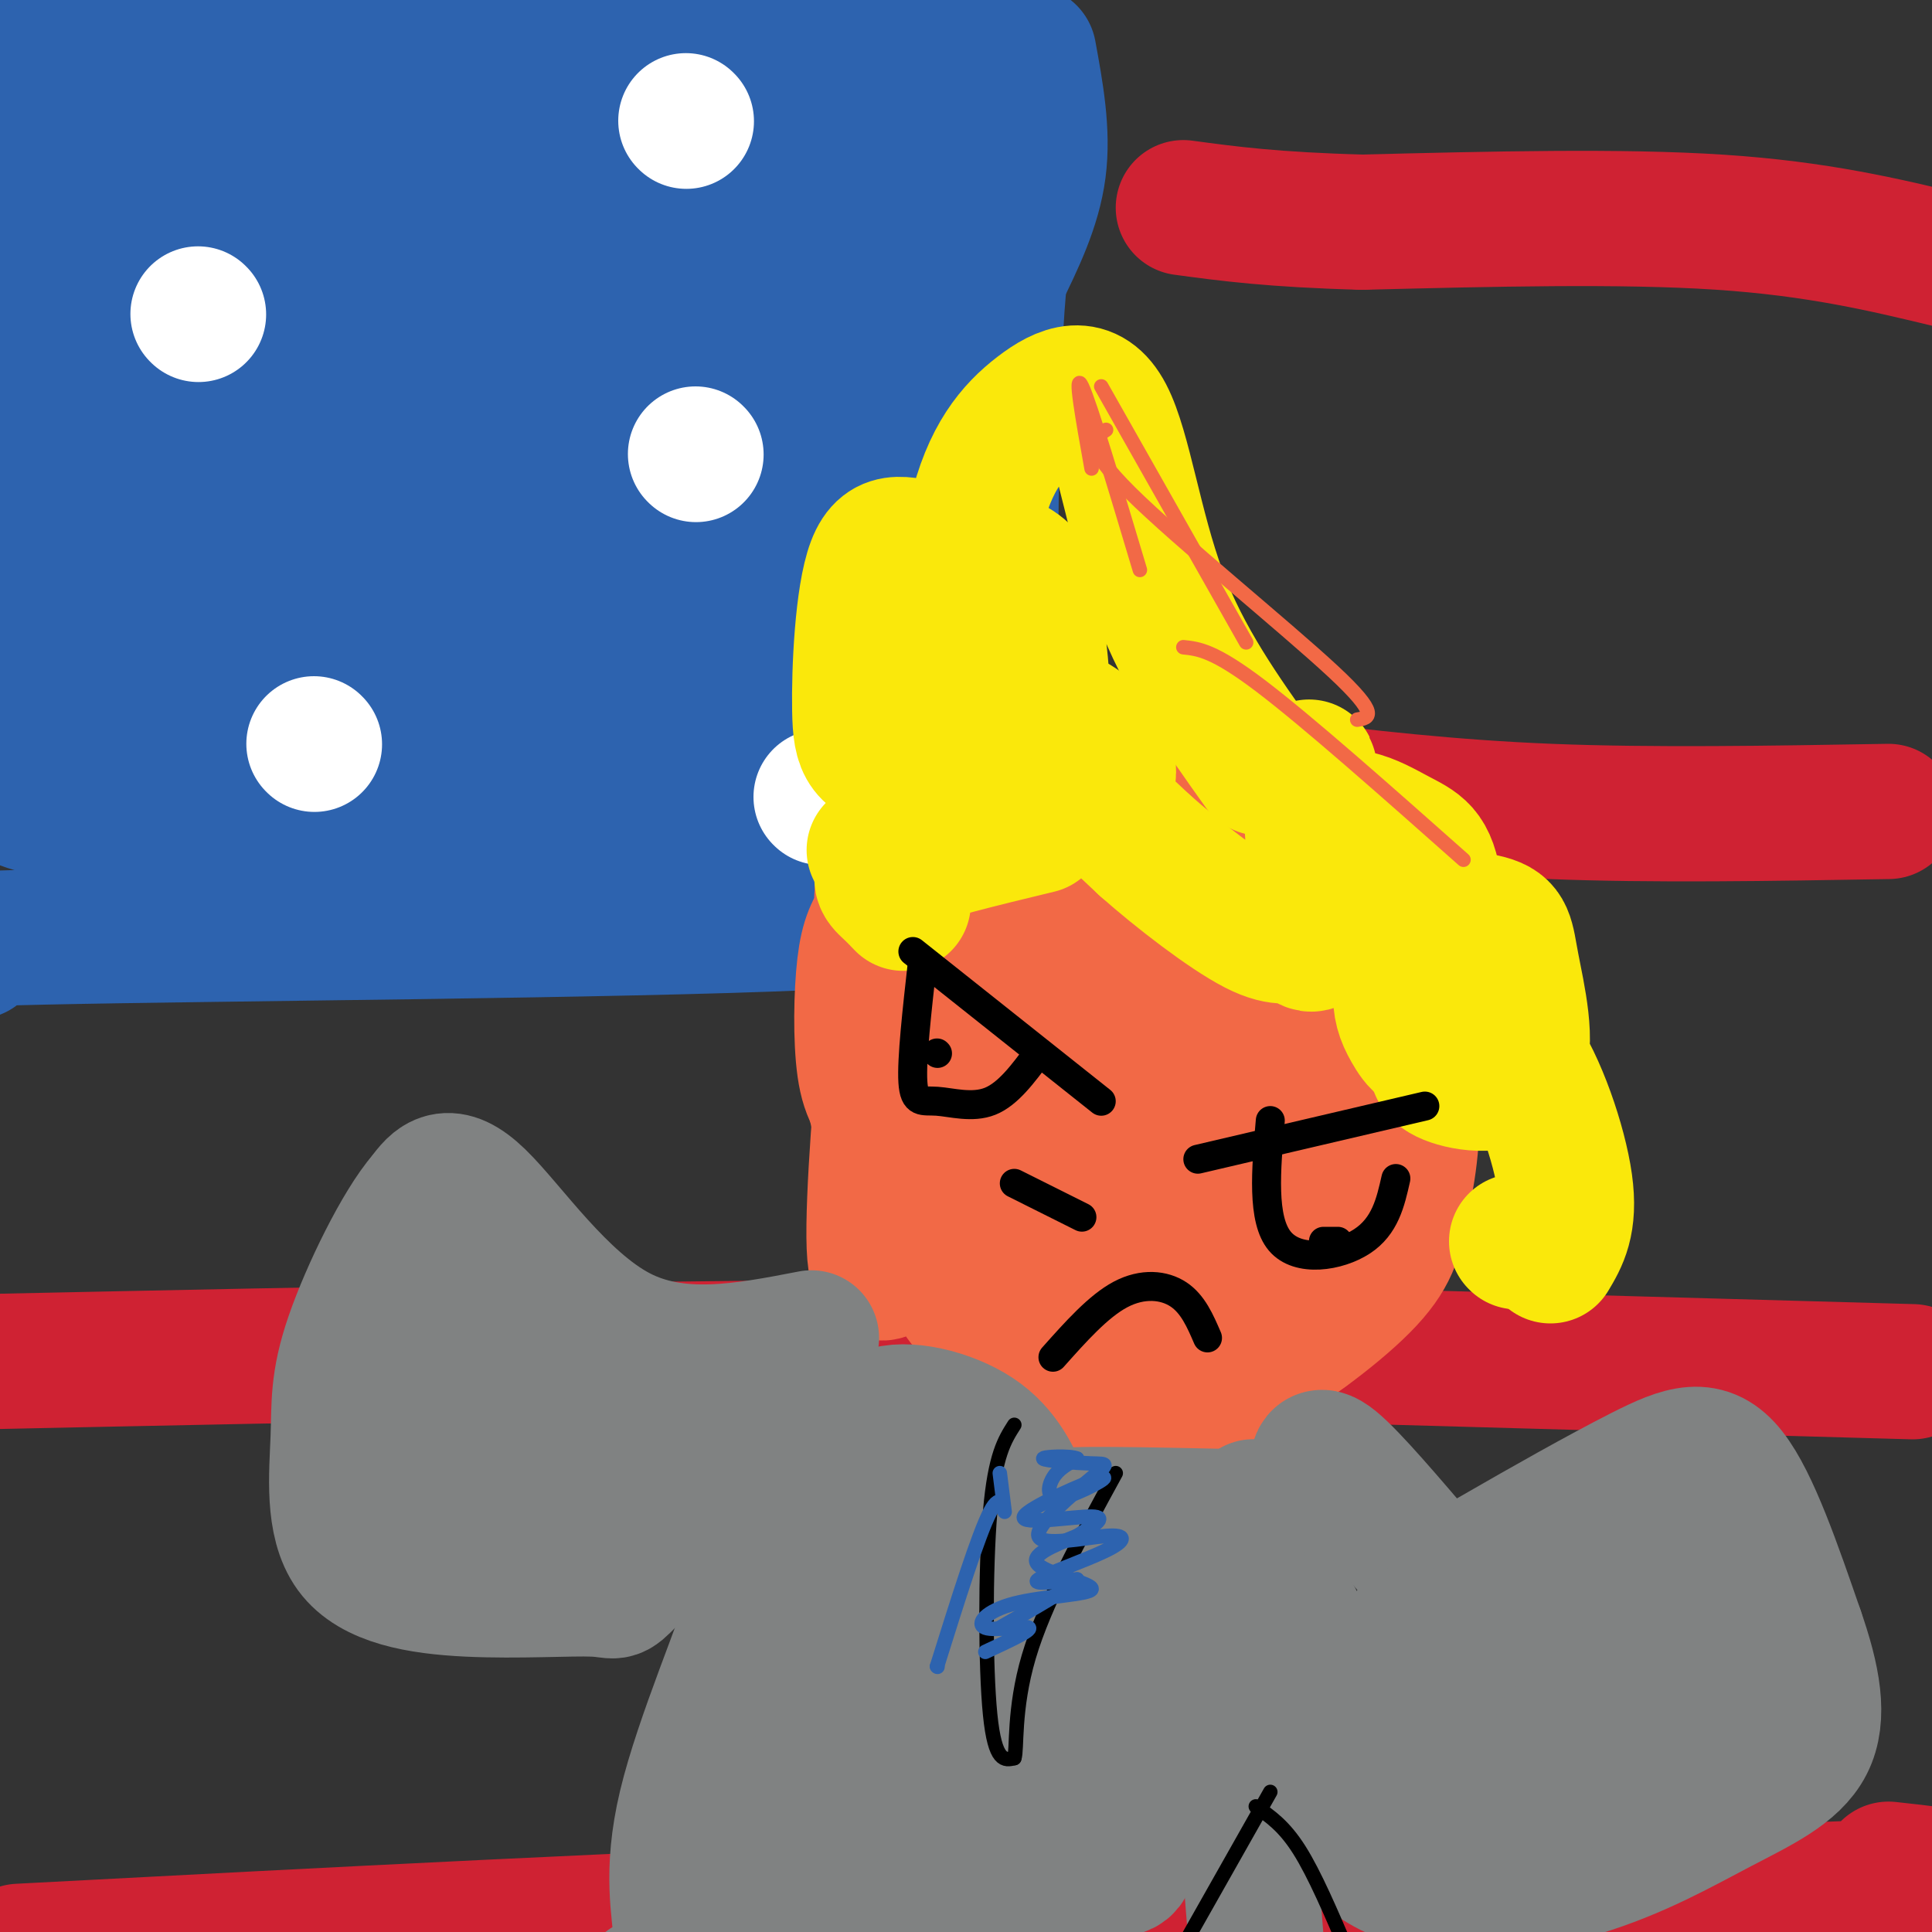 <svg viewBox='0 0 400 400' version='1.1' xmlns='http://www.w3.org/2000/svg' xmlns:xlink='http://www.w3.org/1999/xlink'><rect x="0" y="0" width="400" height="400" fill="#333333" stroke="none"/><g fill='none' stroke='rgb(45,99,175)' stroke-width='28' stroke-linecap='round' stroke-linejoin='round'><path d='M213,11c1.500,8.167 3.000,16.333 2,24c-1.000,7.667 -4.500,14.833 -8,22'/><path d='M207,57c-1.667,15.500 -1.833,43.250 -2,71'/><path d='M205,128c0.167,20.333 1.583,35.667 3,51'/><path d='M208,179c-1.823,9.211 -7.880,6.737 -8,7c-0.120,0.263 5.699,3.263 -33,5c-38.699,1.737 -121.914,2.211 -158,3c-36.086,0.789 -25.043,1.895 -14,3'/><path d='M147,170c-18.313,-34.724 -36.626,-69.448 -48,-87c-11.374,-17.552 -15.809,-17.934 -19,-18c-3.191,-0.066 -5.137,0.182 -8,0c-2.863,-0.182 -6.641,-0.796 0,10c6.641,10.796 23.702,33.001 40,48c16.298,14.999 31.832,22.790 40,26c8.168,3.210 8.969,1.839 10,2c1.031,0.161 2.291,1.856 3,-2c0.709,-3.856 0.868,-13.262 0,-21c-0.868,-7.738 -2.764,-13.807 -16,-29c-13.236,-15.193 -37.811,-39.510 -58,-55c-20.189,-15.490 -35.990,-22.153 -45,-27c-9.010,-4.847 -11.229,-7.879 -11,0c0.229,7.879 2.907,26.669 8,39c5.093,12.331 12.602,18.205 22,27c9.398,8.795 20.685,20.513 36,32c15.315,11.487 34.657,22.744 54,34'/><path d='M155,149c12.968,6.988 18.387,7.458 21,5c2.613,-2.458 2.421,-7.842 0,-15c-2.421,-7.158 -7.071,-16.088 -16,-27c-8.929,-10.912 -22.136,-23.806 -34,-35c-11.864,-11.194 -22.386,-20.690 -33,-28c-10.614,-7.310 -21.319,-12.435 -29,-17c-7.681,-4.565 -12.338,-8.569 -18,-10c-5.662,-1.431 -12.330,-0.288 -16,0c-3.670,0.288 -4.342,-0.280 -2,6c2.342,6.280 7.696,19.409 12,28c4.304,8.591 7.556,12.643 24,27c16.444,14.357 46.081,39.019 61,51c14.919,11.981 15.122,11.280 19,13c3.878,1.720 11.433,5.862 15,4c3.567,-1.862 3.146,-9.727 0,-17c-3.146,-7.273 -9.016,-13.956 -20,-25c-10.984,-11.044 -27.081,-26.451 -37,-34c-9.919,-7.549 -13.659,-7.240 -17,-5c-3.341,2.240 -6.284,6.411 11,26c17.284,19.589 54.795,54.597 71,69c16.205,14.403 11.102,8.202 6,2'/><path d='M173,167c-0.254,-3.244 -3.889,-12.354 -8,-20c-4.111,-7.646 -8.697,-13.828 -19,-24c-10.303,-10.172 -26.324,-24.336 -37,-32c-10.676,-7.664 -16.006,-8.830 -18,-6c-1.994,2.830 -0.651,9.655 8,21c8.651,11.345 24.610,27.208 34,36c9.390,8.792 12.211,10.511 16,13c3.789,2.489 8.545,5.746 13,4c4.455,-1.746 8.608,-8.495 0,-20c-8.608,-11.505 -29.976,-27.766 -45,-37c-15.024,-9.234 -23.703,-11.440 -18,-6c5.703,5.440 25.788,18.527 40,26c14.212,7.473 22.552,9.333 26,9c3.448,-0.333 2.005,-2.859 0,-8c-2.005,-5.141 -4.573,-12.897 -16,-27c-11.427,-14.103 -31.714,-34.551 -52,-55'/><path d='M97,41c-17.719,-15.030 -36.016,-25.104 -46,-29c-9.984,-3.896 -11.654,-1.614 -13,-1c-1.346,0.614 -2.367,-0.440 -3,3c-0.633,3.440 -0.878,11.375 1,18c1.878,6.625 5.877,11.941 21,25c15.123,13.059 41.369,33.861 57,45c15.631,11.139 20.647,12.614 28,15c7.353,2.386 17.045,5.683 21,6c3.955,0.317 2.175,-2.347 0,-9c-2.175,-6.653 -4.744,-17.294 -21,-37c-16.256,-19.706 -46.197,-48.477 -62,-63c-15.803,-14.523 -17.467,-14.798 -26,-16c-8.533,-1.202 -23.936,-3.332 -35,-8c-11.064,-4.668 -17.791,-11.873 0,5c17.791,16.873 60.098,57.823 88,83c27.902,25.177 41.399,34.580 50,40c8.601,5.420 12.308,6.856 14,5c1.692,-1.856 1.371,-7.003 -1,-13c-2.371,-5.997 -6.792,-12.845 -18,-27c-11.208,-14.155 -29.202,-35.616 -40,-47c-10.798,-11.384 -14.399,-12.692 -18,-14'/><path d='M94,22c-5.729,-4.859 -11.052,-10.008 -13,-10c-1.948,0.008 -0.522,5.172 0,8c0.522,2.828 0.139,3.319 20,24c19.861,20.681 59.966,61.553 74,73c14.034,11.447 1.996,-6.531 -4,-18c-5.996,-11.469 -5.950,-16.430 -16,-30c-10.050,-13.570 -30.194,-35.750 -43,-49c-12.806,-13.250 -18.273,-17.572 -21,-17c-2.727,0.572 -2.715,6.037 10,19c12.715,12.963 38.132,33.425 53,45c14.868,11.575 19.185,14.264 22,14c2.815,-0.264 4.127,-3.479 2,-9c-2.127,-5.521 -7.694,-13.346 -11,-19c-3.306,-5.654 -4.352,-9.138 -12,-17c-7.648,-7.862 -21.900,-20.104 -24,-20c-2.100,0.104 7.950,12.552 18,25'/><path d='M149,41c8.537,10.659 20.881,24.807 27,28c6.119,3.193 6.013,-4.568 3,-20c-3.013,-15.432 -8.934,-38.535 -6,-40c2.934,-1.465 14.723,18.709 21,32c6.277,13.291 7.043,19.699 8,24c0.957,4.301 2.106,6.494 -3,8c-5.106,1.506 -16.468,2.323 -23,-1c-6.532,-3.323 -8.235,-10.788 -11,-16c-2.765,-5.212 -6.590,-8.173 -2,-18c4.590,-9.827 17.597,-26.522 23,-29c5.403,-2.478 3.201,9.261 1,21'/><path d='M187,30c0.651,8.392 1.780,18.874 0,24c-1.780,5.126 -6.468,4.898 -9,7c-2.532,2.102 -2.907,6.535 -10,-4c-7.093,-10.535 -20.902,-36.038 -30,-48c-9.098,-11.962 -13.485,-10.382 -2,-9c11.485,1.382 38.841,2.566 51,3c12.159,0.434 9.120,0.117 0,3c-9.120,2.883 -24.320,8.967 -41,13c-16.680,4.033 -34.840,6.017 -53,8'/><path d='M93,27c1.805,1.183 32.816,0.141 48,1c15.184,0.859 14.540,3.619 18,10c3.460,6.381 11.022,16.382 14,23c2.978,6.618 1.370,9.854 0,14c-1.370,4.146 -2.503,9.204 -6,13c-3.497,3.796 -9.359,6.331 -15,8c-5.641,1.669 -11.063,2.471 -16,5c-4.937,2.529 -9.390,6.784 -11,-12c-1.610,-18.784 -0.376,-60.608 0,-78c0.376,-17.392 -0.105,-10.353 5,-2c5.105,8.353 15.798,18.018 24,31c8.202,12.982 13.915,29.281 17,41c3.085,11.719 3.543,18.860 4,26'/><path d='M175,107c-0.979,-7.582 -5.427,-39.535 -4,-38c1.427,1.535 8.730,36.560 12,59c3.270,22.440 2.506,32.295 1,34c-1.506,1.705 -3.754,-4.739 -6,-10c-2.246,-5.261 -4.489,-9.340 -5,-26c-0.511,-16.660 0.711,-45.903 2,-57c1.289,-11.097 2.644,-4.049 4,3'/><path d='M179,72c1.606,15.780 3.621,53.731 5,69c1.379,15.269 2.120,7.857 -9,1c-11.120,-6.857 -34.103,-13.159 -55,-24c-20.897,-10.841 -39.710,-26.220 -55,-37c-15.290,-10.780 -27.057,-16.962 -12,-16c15.057,0.962 56.938,9.067 73,16c16.062,6.933 6.303,12.695 0,15c-6.303,2.305 -9.152,1.152 -12,0'/><path d='M114,96c-2.617,2.551 -3.161,8.929 -25,0c-21.839,-8.929 -64.973,-33.164 -83,-43c-18.027,-9.836 -10.946,-5.273 -11,-13c-0.054,-7.727 -7.244,-27.745 -4,-34c3.244,-6.255 16.920,1.253 26,6c9.080,4.747 13.563,6.735 21,13c7.437,6.265 17.828,16.809 23,24c5.172,7.191 5.126,11.029 6,16c0.874,4.971 2.669,11.076 0,15c-2.669,3.924 -9.801,5.669 -21,0c-11.199,-5.669 -26.464,-18.751 -37,-31c-10.536,-12.249 -16.342,-23.663 -13,-27c3.342,-3.337 15.834,1.405 24,5c8.166,3.595 12.006,6.045 24,17c11.994,10.955 32.141,30.416 44,44c11.859,13.584 15.429,21.292 19,29'/><path d='M107,117c2.918,4.556 0.712,1.448 0,3c-0.712,1.552 0.071,7.766 -18,-2c-18.071,-9.766 -54.995,-35.511 -75,-49c-20.005,-13.489 -23.089,-14.723 -14,-15c9.089,-0.277 30.353,0.402 44,3c13.647,2.598 19.677,7.114 31,16c11.323,8.886 27.939,22.140 39,33c11.061,10.860 16.566,19.325 19,24c2.434,4.675 1.797,5.561 -2,6c-3.797,0.439 -10.753,0.430 -17,0c-6.247,-0.430 -11.784,-1.281 -23,-8c-11.216,-6.719 -28.110,-19.308 -45,-29c-16.890,-9.692 -33.777,-16.489 -43,-21c-9.223,-4.511 -10.781,-6.735 -7,-9c3.781,-2.265 12.903,-4.571 29,0c16.097,4.571 39.171,16.020 53,24c13.829,7.980 18.415,12.490 23,17'/><path d='M101,110c7.816,8.213 15.856,20.247 21,28c5.144,7.753 7.392,11.225 1,13c-6.392,1.775 -21.426,1.852 -30,1c-8.574,-0.852 -10.689,-2.634 -29,-14c-18.311,-11.366 -52.818,-32.318 -66,-41c-13.182,-8.682 -5.039,-5.096 -5,-6c0.039,-0.904 -8.025,-6.299 0,-8c8.025,-1.701 32.140,0.291 47,2c14.860,1.709 20.464,3.136 35,12c14.536,8.864 38.002,25.164 50,34c11.998,8.836 12.527,10.206 17,16c4.473,5.794 12.889,16.012 10,20c-2.889,3.988 -17.084,1.745 -37,-8c-19.916,-9.745 -45.555,-26.994 -64,-37c-18.445,-10.006 -29.697,-12.771 -40,-18c-10.303,-5.229 -19.658,-12.923 -20,-15c-0.342,-2.077 8.329,1.461 17,5'/><path d='M8,94c20.329,6.843 62.651,21.449 81,29c18.349,7.551 12.727,8.046 15,10c2.273,1.954 12.443,5.368 2,8c-10.443,2.632 -41.499,4.481 -63,3c-21.501,-1.481 -33.446,-6.293 -40,-10c-6.554,-3.707 -7.715,-6.311 -10,-9c-2.285,-2.689 -5.694,-5.464 3,-7c8.694,-1.536 29.491,-1.832 48,0c18.509,1.832 34.730,5.792 44,10c9.270,4.208 11.588,8.664 18,13c6.412,4.336 16.919,8.552 4,11c-12.919,2.448 -49.262,3.128 -70,2c-20.738,-1.128 -25.869,-4.064 -31,-7'/><path d='M9,147c-6.863,-1.229 -8.522,-0.802 -13,-5c-4.478,-4.198 -11.777,-13.020 -5,-16c6.777,-2.980 27.630,-0.117 44,2c16.370,2.117 28.258,3.489 40,8c11.742,4.511 23.339,12.159 32,19c8.661,6.841 14.387,12.873 15,16c0.613,3.127 -3.888,3.349 -12,4c-8.112,0.651 -19.834,1.731 -33,0c-13.166,-1.731 -27.775,-6.274 -39,-8c-11.225,-1.726 -19.064,-0.636 -18,0c1.064,0.636 11.032,0.818 21,1'/><path d='M41,168c19.203,0.788 56.709,2.258 60,3c3.291,0.742 -27.633,0.756 -50,0c-22.367,-0.756 -36.176,-2.280 -43,-4c-6.824,-1.720 -6.664,-3.634 -8,-4c-1.336,-0.366 -4.168,0.817 -7,2'/></g>
<g fill='none' stroke='rgb(255,255,255)' stroke-width='28' stroke-linecap='round' stroke-linejoin='round'><path d='M65,154c0.000,0.000 0.100,0.100 0.1,0.1'/><path d='M170,165c0.000,0.000 0.100,0.100 0.1,0.1'/><path d='M41,65c0.000,0.000 0.100,0.100 0.1,0.1'/><path d='M144,94c0.000,0.000 0.100,0.100 0.1,0.1'/><path d='M142,25c0.000,0.000 0.100,0.100 0.1,0.1'/></g>
<g fill='none' stroke='rgb(207,34,51)' stroke-width='28' stroke-linecap='round' stroke-linejoin='round'><path d='M404,54c-13.833,-3.333 -27.667,-6.667 -48,-8c-20.333,-1.333 -47.167,-0.667 -74,0'/><path d='M282,46c-18.500,-0.500 -27.750,-1.750 -37,-3'/><path d='M391,168c-24.500,0.417 -49.000,0.833 -70,0c-21.000,-0.833 -38.500,-2.917 -56,-5'/><path d='M265,163c-16.333,-1.333 -29.167,-2.167 -42,-3'/><path d='M396,284c0.000,0.000 -178.000,-5.000 -178,-5'/><path d='M218,279c-67.167,-0.333 -146.083,1.333 -225,3'/><path d='M391,387c12.167,1.333 24.333,2.667 -8,4c-32.333,1.333 -109.167,2.667 -186,4'/><path d='M197,395c-63.167,2.167 -128.083,5.583 -193,9'/></g>
<g fill='none' stroke='rgb(242,105,70)' stroke-width='28' stroke-linecap='round' stroke-linejoin='round'><path d='M252,268c3.756,-7.126 7.512,-14.252 5,-24c-2.512,-9.748 -11.290,-22.117 -20,-32c-8.710,-9.883 -17.350,-17.281 -24,-26c-6.650,-8.719 -11.309,-18.758 -14,-3c-2.691,15.758 -3.414,57.313 -2,75c1.414,17.687 4.964,11.505 11,10c6.036,-1.505 14.558,1.667 23,0c8.442,-1.667 16.805,-8.174 21,-11c4.195,-2.826 4.222,-1.970 5,-7c0.778,-5.030 2.308,-15.945 -4,-26c-6.308,-10.055 -20.453,-19.250 -27,-24c-6.547,-4.750 -5.497,-5.057 -11,-6c-5.503,-0.943 -17.558,-2.523 -24,-3c-6.442,-0.477 -7.269,0.149 -8,3c-0.731,2.851 -1.365,7.925 -2,13'/><path d='M181,207c-0.782,7.642 -1.737,20.248 3,30c4.737,9.752 15.166,16.649 21,21c5.834,4.351 7.072,6.156 8,-3c0.928,-9.156 1.547,-29.273 -3,-39c-4.547,-9.727 -14.260,-9.062 -19,-8c-4.740,1.062 -4.508,2.523 -5,7c-0.492,4.477 -1.707,11.969 -3,21c-1.293,9.031 -2.662,19.600 3,24c5.662,4.400 18.355,2.631 24,3c5.645,0.369 4.242,2.875 5,-5c0.758,-7.875 3.677,-26.131 1,-37c-2.677,-10.869 -10.952,-14.349 -17,-16c-6.048,-1.651 -9.871,-1.472 -12,0c-2.129,1.472 -2.565,4.236 -3,7'/><path d='M184,212c-1.394,11.371 -3.379,36.299 -3,46c0.379,9.701 3.124,4.174 6,2c2.876,-2.174 5.885,-0.995 8,0c2.115,0.995 3.337,1.806 7,-5c3.663,-6.806 9.768,-21.229 13,-31c3.232,-9.771 3.590,-14.892 0,-17c-3.590,-2.108 -11.127,-1.205 -15,-2c-3.873,-0.795 -4.081,-3.287 -5,3c-0.919,6.287 -2.547,21.353 0,31c2.547,9.647 9.270,13.875 13,16c3.730,2.125 4.466,2.147 10,3c5.534,0.853 15.865,2.538 21,2c5.135,-0.538 5.075,-3.299 6,-5c0.925,-1.701 2.836,-2.343 3,-8c0.164,-5.657 -1.418,-16.328 -3,-27'/><path d='M245,220c-3.042,-8.009 -9.147,-14.532 -19,-18c-9.853,-3.468 -23.454,-3.882 -29,-3c-5.546,0.882 -3.038,3.058 -3,11c0.038,7.942 -2.394,21.648 1,34c3.394,12.352 12.615,23.349 17,29c4.385,5.651 3.934,5.957 9,6c5.066,0.043 15.648,-0.178 21,2c5.352,2.178 5.475,6.754 8,-5c2.525,-11.754 7.451,-39.837 5,-55c-2.451,-15.163 -12.278,-17.404 -23,-21c-10.722,-3.596 -22.340,-8.546 -27,0c-4.660,8.546 -2.362,30.590 -1,42c1.362,11.410 1.790,12.187 4,16c2.210,3.813 6.203,10.661 10,15c3.797,4.339 7.399,6.170 11,8'/><path d='M229,281c3.633,2.036 7.215,3.127 13,3c5.785,-0.127 13.773,-1.473 18,-3c4.227,-1.527 4.692,-3.234 5,-13c0.308,-9.766 0.457,-27.592 0,-37c-0.457,-9.408 -1.521,-10.399 -7,-15c-5.479,-4.601 -15.373,-12.811 -19,-17c-3.627,-4.189 -0.986,-4.358 -8,-4c-7.014,0.358 -23.682,1.243 -31,2c-7.318,0.757 -5.284,1.386 -5,8c0.284,6.614 -1.181,19.215 -1,27c0.181,7.785 2.007,10.755 3,13c0.993,2.245 1.152,3.764 8,5c6.848,1.236 20.385,2.187 27,2c6.615,-0.187 6.309,-1.514 7,-8c0.691,-6.486 2.378,-18.131 3,-24c0.622,-5.869 0.178,-5.963 -3,-7c-3.178,-1.037 -9.089,-3.019 -15,-5'/><path d='M224,208c-5.768,-0.556 -12.688,0.553 -17,2c-4.312,1.447 -6.015,3.233 -7,10c-0.985,6.767 -1.251,18.516 -1,24c0.251,5.484 1.021,4.702 5,6c3.979,1.298 11.169,4.676 19,7c7.831,2.324 16.304,3.596 22,0c5.696,-3.596 8.617,-12.058 10,-21c1.383,-8.942 1.228,-18.363 0,-24c-1.228,-5.637 -3.531,-7.489 -8,-10c-4.469,-2.511 -11.105,-5.681 -18,-7c-6.895,-1.319 -14.049,-0.787 -19,0c-4.951,0.787 -7.700,1.830 -10,5c-2.300,3.170 -4.153,8.468 -5,15c-0.847,6.532 -0.690,14.297 0,22c0.690,7.703 1.911,15.344 4,21c2.089,5.656 5.044,9.328 8,13'/><path d='M207,271c2.998,4.651 6.494,9.779 9,13c2.506,3.221 4.021,4.534 10,6c5.979,1.466 16.420,3.085 22,2c5.580,-1.085 6.298,-4.874 7,-7c0.702,-2.126 1.388,-2.590 3,-14c1.612,-11.410 4.149,-33.768 2,-47c-2.149,-13.232 -8.986,-17.339 -15,-22c-6.014,-4.661 -11.207,-9.876 -16,-13c-4.793,-3.124 -9.187,-4.155 -16,-5c-6.813,-0.845 -16.045,-1.502 -21,0c-4.955,1.502 -5.631,5.164 -6,8c-0.369,2.836 -0.429,4.848 -2,12c-1.571,7.152 -4.652,19.445 0,32c4.652,12.555 17.036,25.371 24,32c6.964,6.629 8.507,7.072 16,8c7.493,0.928 20.936,2.342 28,1c7.064,-1.342 7.748,-5.438 9,-9c1.252,-3.562 3.072,-6.589 4,-13c0.928,-6.411 0.964,-16.205 1,-26'/><path d='M266,229c0.067,-9.133 -0.267,-18.967 0,-24c0.267,-5.033 1.133,-5.265 -6,-8c-7.133,-2.735 -22.264,-7.974 -39,-13c-16.736,-5.026 -35.075,-9.841 -38,-1c-2.925,8.841 9.564,31.336 21,49c11.436,17.664 21.820,30.497 28,36c6.180,5.503 8.156,3.677 12,5c3.844,1.323 9.558,5.797 14,-4c4.442,-9.797 7.613,-33.863 11,-51c3.387,-17.137 6.989,-27.345 0,-34c-6.989,-6.655 -24.568,-9.759 -37,-11c-12.432,-1.241 -19.716,-0.621 -27,0'/><path d='M205,173c-6.184,0.377 -8.145,1.319 -10,3c-1.855,1.681 -3.603,4.101 -6,10c-2.397,5.899 -5.442,15.277 0,30c5.442,14.723 19.370,34.790 26,44c6.630,9.210 5.963,7.562 13,8c7.037,0.438 21.779,2.960 29,1c7.221,-1.960 6.921,-8.404 8,-22c1.079,-13.596 3.537,-34.346 3,-45c-0.537,-10.654 -4.068,-11.213 -7,-13c-2.932,-1.787 -5.263,-4.801 -11,-8c-5.737,-3.199 -14.878,-6.583 -24,-8c-9.122,-1.417 -18.223,-0.867 -24,0c-5.777,0.867 -8.229,2.050 -11,5c-2.771,2.950 -5.861,7.665 -8,11c-2.139,3.335 -3.328,5.289 -4,11c-0.672,5.711 -0.826,15.180 0,21c0.826,5.820 2.634,7.993 8,15c5.366,7.007 14.291,18.848 21,25c6.709,6.152 11.203,6.615 16,7c4.797,0.385 9.899,0.693 15,1'/><path d='M239,269c7.115,-0.956 17.401,-3.847 22,-6c4.599,-2.153 3.509,-3.569 5,-8c1.491,-4.431 5.561,-11.876 7,-21c1.439,-9.124 0.247,-19.925 -2,-27c-2.247,-7.075 -5.550,-10.423 -8,-13c-2.450,-2.577 -4.046,-4.383 -10,-7c-5.954,-2.617 -16.267,-6.044 -25,-8c-8.733,-1.956 -15.886,-2.440 -21,0c-5.114,2.440 -8.189,7.803 -10,16c-1.811,8.197 -2.359,19.226 2,29c4.359,9.774 13.623,18.293 19,24c5.377,5.707 6.866,8.603 16,10c9.134,1.397 25.914,1.294 34,3c8.086,1.706 7.477,5.220 8,-8c0.523,-13.220 2.179,-43.175 0,-61c-2.179,-17.825 -8.194,-23.522 -15,-27c-6.806,-3.478 -14.403,-4.739 -22,-6'/><path d='M239,159c-4.935,-1.801 -6.272,-3.302 -10,0c-3.728,3.302 -9.847,11.409 -14,20c-4.153,8.591 -6.338,17.668 -7,29c-0.662,11.332 0.200,24.921 0,32c-0.200,7.079 -1.463,7.648 5,12c6.463,4.352 20.652,12.486 27,16c6.348,3.514 4.854,2.409 10,5c5.146,2.591 16.930,8.879 23,0c6.070,-8.879 6.425,-32.926 3,-49c-3.425,-16.074 -10.632,-24.175 -15,-29c-4.368,-4.825 -5.897,-6.375 -11,-9c-5.103,-2.625 -13.778,-6.327 -21,-8c-7.222,-1.673 -12.990,-1.319 -17,0c-4.010,1.319 -6.260,3.601 -8,6c-1.740,2.399 -2.968,4.915 -5,11c-2.032,6.085 -4.866,15.739 -5,26c-0.134,10.261 2.433,21.131 5,32'/><path d='M199,253c1.787,7.898 3.756,11.643 6,15c2.244,3.357 4.763,6.326 11,9c6.237,2.674 16.193,5.053 23,7c6.807,1.947 10.466,3.461 18,0c7.534,-3.461 18.943,-11.896 25,-18c6.057,-6.104 6.762,-9.876 8,-16c1.238,-6.124 3.010,-14.601 2,-24c-1.010,-9.399 -4.800,-19.720 -19,-31c-14.200,-11.280 -38.809,-23.518 -53,-27c-14.191,-3.482 -17.963,1.791 -20,3c-2.037,1.209 -2.340,-1.645 -3,7c-0.660,8.645 -1.678,28.789 0,42c1.678,13.211 6.051,19.489 11,25c4.949,5.511 10.475,10.256 16,15'/><path d='M224,260c6.429,4.083 14.502,6.790 23,8c8.498,1.210 17.421,0.923 22,0c4.579,-0.923 4.815,-2.482 8,-5c3.185,-2.518 9.321,-5.996 12,-21c2.679,-15.004 1.902,-41.534 1,-53c-0.902,-11.466 -1.931,-7.867 -5,-10c-3.069,-2.133 -8.180,-9.998 -12,-14c-3.820,-4.002 -6.350,-4.142 -13,-5c-6.650,-0.858 -17.419,-2.434 -24,0c-6.581,2.434 -8.972,8.879 -10,19c-1.028,10.121 -0.693,23.919 0,31c0.693,7.081 1.742,7.444 8,13c6.258,5.556 17.723,16.303 26,21c8.277,4.697 13.365,3.342 16,1c2.635,-2.342 2.818,-5.671 3,-9'/><path d='M279,236c0.250,-5.775 -0.624,-15.713 -2,-21c-1.376,-5.287 -3.255,-5.923 -6,-8c-2.745,-2.077 -6.356,-5.593 -10,-7c-3.644,-1.407 -7.322,-0.703 -11,0'/></g>
<g fill='none' stroke='rgb(250,232,11)' stroke-width='28' stroke-linecap='round' stroke-linejoin='round'><path d='M261,159c-7.957,-11.152 -15.913,-22.304 -21,-36c-5.087,-13.696 -7.303,-29.938 -11,-37c-3.697,-7.063 -8.875,-4.946 -14,-1c-5.125,3.946 -10.196,9.723 -13,22c-2.804,12.277 -3.339,31.054 -3,39c0.339,7.946 1.553,5.063 5,5c3.447,-0.063 9.128,2.696 11,-2c1.872,-4.696 -0.064,-16.848 -2,-29'/><path d='M213,120c-3.879,-5.582 -12.578,-5.037 -19,-6c-6.422,-0.963 -10.567,-3.433 -13,3c-2.433,6.433 -3.152,21.769 -3,30c0.152,8.231 1.177,9.358 9,12c7.823,2.642 22.444,6.798 28,4c5.556,-2.798 2.046,-12.551 0,-17c-2.046,-4.449 -2.629,-3.592 -5,-4c-2.371,-0.408 -6.530,-2.079 -8,0c-1.470,2.079 -0.253,7.907 3,12c3.253,4.093 8.540,6.451 13,8c4.460,1.549 8.093,2.291 10,1c1.907,-1.291 2.089,-4.614 0,-8c-2.089,-3.386 -6.447,-6.835 -8,-6c-1.553,0.835 -0.301,5.953 3,11c3.301,5.047 8.650,10.024 14,15'/><path d='M237,175c6.906,6.146 17.171,14.012 23,17c5.829,2.988 7.223,1.097 9,2c1.777,0.903 3.936,4.598 4,-5c0.064,-9.598 -1.969,-32.490 -2,-30c-0.031,2.490 1.940,30.361 2,35c0.060,4.639 -1.790,-13.955 1,-21c2.790,-7.045 10.221,-2.541 15,0c4.779,2.541 6.908,3.120 8,11c1.092,7.880 1.148,23.061 0,29c-1.148,5.939 -3.502,2.638 -5,0c-1.498,-2.638 -2.142,-4.611 -2,-8c0.142,-3.389 1.071,-8.195 2,-13'/><path d='M292,192c3.704,-2.455 11.965,-2.094 16,-1c4.035,1.094 3.843,2.920 5,9c1.157,6.080 3.661,16.412 1,21c-2.661,4.588 -10.489,3.430 -14,2c-3.511,-1.430 -2.706,-3.132 -2,-5c0.706,-1.868 1.313,-3.903 4,-5c2.687,-1.097 7.454,-1.257 12,5c4.546,6.257 8.870,18.931 10,27c1.130,8.069 -0.935,11.535 -3,15'/><path d='M215,171c-11.956,2.889 -23.911,5.778 -29,8c-5.089,2.222 -3.311,3.778 -2,5c1.311,1.222 2.156,2.111 3,3'/><path d='M314,257c0.000,0.000 0.100,0.100 0.1,0.1'/><path d='M195,176c0.000,0.000 -14.000,0.000 -14,0'/></g>
<g fill='none' stroke='rgb(0,0,0)' stroke-width='6' stroke-linecap='round' stroke-linejoin='round'><path d='M224,252c0.000,0.000 -14.000,-7.000 -14,-7'/><path d='M250,277c-1.511,-3.511 -3.022,-7.022 -6,-9c-2.978,-1.978 -7.422,-2.422 -12,0c-4.578,2.422 -9.289,7.711 -14,13'/><path d='M248,240c0.000,0.000 47.000,-11.000 47,-11'/><path d='M263,232c-0.889,10.267 -1.778,20.533 2,25c3.778,4.467 12.222,3.133 17,0c4.778,-3.133 5.889,-8.067 7,-13'/><path d='M228,228c0.000,0.000 -39.000,-31.000 -39,-31'/><path d='M215,218c-3.143,4.256 -6.286,8.512 -10,10c-3.714,1.488 -8.000,0.208 -11,0c-3.000,-0.208 -4.714,0.655 -5,-4c-0.286,-4.655 0.857,-14.827 2,-25'/><path d='M277,257c0.000,0.000 -3.000,0.000 -3,0'/><path d='M194,218c0.000,0.000 0.100,0.100 0.1,0.1'/></g>
<g fill='none' stroke='rgb(128,130,130)' stroke-width='28' stroke-linecap='round' stroke-linejoin='round'><path d='M273,306c-0.333,-3.000 -0.667,-6.000 3,-3c3.667,3.000 11.333,12.000 19,21'/><path d='M295,324c5.048,3.434 8.167,1.518 16,-3c7.833,-4.518 20.378,-11.640 29,-16c8.622,-4.360 13.321,-5.960 18,0c4.679,5.960 9.340,19.480 14,33'/><path d='M372,338c3.377,9.710 4.821,17.486 2,23c-2.821,5.514 -9.905,8.765 -18,13c-8.095,4.235 -17.201,9.455 -29,13c-11.799,3.545 -26.292,5.416 -37,1c-10.708,-4.416 -17.631,-15.119 -21,-21c-3.369,-5.881 -3.185,-6.941 -3,-8'/><path d='M266,359c-2.333,-4.711 -6.667,-12.489 -8,-6c-1.333,6.489 0.333,27.244 2,48'/><path d='M162,313c-2.565,2.427 -5.130,4.855 -5,6c0.130,1.145 2.955,1.009 0,11c-2.955,9.991 -11.689,30.111 -15,44c-3.311,13.889 -1.199,21.547 -1,27c0.199,5.453 -1.515,8.701 -3,10c-1.485,1.299 -2.743,0.650 -4,0'/><path d='M168,277c-13.911,2.689 -27.822,5.378 -40,-1c-12.178,-6.378 -22.622,-21.822 -29,-28c-6.378,-6.178 -8.689,-3.089 -11,0'/><path d='M88,248c-4.944,5.633 -11.802,19.714 -15,29c-3.198,9.286 -2.734,13.777 -3,21c-0.266,7.223 -1.262,17.179 3,23c4.262,5.821 13.782,7.509 24,8c10.218,0.491 21.136,-0.214 26,0c4.864,0.214 3.676,1.347 7,-2c3.324,-3.347 11.162,-11.173 19,-19'/><path d='M149,308c4.547,5.139 6.415,27.486 10,40c3.585,12.514 8.888,15.196 12,15c3.112,-0.196 4.033,-3.269 4,-10c-0.033,-6.731 -1.020,-17.121 -2,-23c-0.980,-5.879 -1.952,-7.247 -3,0c-1.048,7.247 -2.172,23.110 -2,31c0.172,7.890 1.640,7.807 5,11c3.360,3.193 8.612,9.662 13,13c4.388,3.338 7.910,3.545 8,-2c0.090,-5.545 -3.254,-16.840 -5,-22c-1.746,-5.160 -1.893,-4.184 -6,-6c-4.107,-1.816 -12.173,-6.425 -15,-2c-2.827,4.425 -0.415,17.884 2,26c2.415,8.116 4.833,10.890 9,14c4.167,3.110 10.084,6.555 16,10'/><path d='M195,403c4.530,-0.658 7.857,-7.302 9,-12c1.143,-4.698 0.104,-7.451 0,-12c-0.104,-4.549 0.728,-10.893 -2,-18c-2.728,-7.107 -9.015,-14.976 -13,-16c-3.985,-1.024 -5.667,4.798 -2,13c3.667,8.202 12.682,18.784 17,24c4.318,5.216 3.939,5.065 8,5c4.061,-0.065 12.564,-0.044 17,0c4.436,0.044 4.806,0.113 5,-7c0.194,-7.113 0.212,-21.406 -3,-30c-3.212,-8.594 -9.654,-11.490 -13,-13c-3.346,-1.510 -3.596,-1.635 -5,0c-1.404,1.635 -3.963,5.029 -5,8c-1.037,2.971 -0.553,5.519 0,11c0.553,5.481 1.176,13.895 2,18c0.824,4.105 1.851,3.901 6,6c4.149,2.099 11.421,6.501 15,2c3.579,-4.501 3.463,-17.904 3,-27c-0.463,-9.096 -1.275,-13.885 -3,-17c-1.725,-3.115 -4.362,-4.558 -7,-6'/><path d='M224,332c-3.588,-2.897 -9.059,-7.138 -11,-5c-1.941,2.138 -0.354,10.657 0,15c0.354,4.343 -0.526,4.510 3,11c3.526,6.490 11.458,19.304 15,19c3.542,-0.304 2.694,-13.724 0,-24c-2.694,-10.276 -7.235,-17.408 -13,-24c-5.765,-6.592 -12.755,-12.645 -13,-5c-0.245,7.645 6.254,28.987 -1,26c-7.254,-2.987 -28.261,-30.304 -33,-40c-4.739,-9.696 6.789,-1.770 13,3c6.211,4.770 7.106,6.385 8,8'/><path d='M192,316c4.018,4.194 10.064,10.680 12,14c1.936,3.320 -0.237,3.475 -5,-1c-4.763,-4.475 -12.116,-13.578 -16,-21c-3.884,-7.422 -4.299,-13.161 0,-15c4.299,-1.839 13.313,0.221 19,4c5.687,3.779 8.048,9.276 10,14c1.952,4.724 3.494,8.676 0,11c-3.494,2.324 -12.023,3.022 -17,0c-4.977,-3.022 -6.403,-9.763 -3,-8c3.403,1.763 11.634,12.029 15,21c3.366,8.971 1.868,16.646 1,21c-0.868,4.354 -1.105,5.387 -6,7c-4.895,1.613 -14.447,3.807 -24,6'/><path d='M178,369c-5.956,-0.647 -8.845,-5.266 -11,0c-2.155,5.266 -3.575,20.417 1,27c4.575,6.583 15.144,4.599 24,0c8.856,-4.599 15.999,-11.814 21,-19c5.001,-7.186 7.859,-14.343 10,-18c2.141,-3.657 3.563,-3.815 3,-8c-0.563,-4.185 -3.113,-12.396 -2,-16c1.113,-3.604 5.889,-2.601 12,0c6.111,2.601 13.555,6.801 21,11'/><path d='M257,346c-1.936,-2.026 -17.275,-12.592 -17,-14c0.275,-1.408 16.163,6.341 23,8c6.837,1.659 4.622,-2.771 2,-8c-2.622,-5.229 -5.651,-11.258 -8,-10c-2.349,1.258 -4.019,9.804 -2,15c2.019,5.196 7.727,7.042 11,6c3.273,-1.042 4.112,-4.973 2,-8c-2.112,-3.027 -7.175,-5.151 -11,-6c-3.825,-0.849 -6.413,-0.425 -9,0'/><path d='M248,329c-5.886,0.140 -16.101,0.489 -22,0c-5.899,-0.489 -7.482,-1.816 -2,-2c5.482,-0.184 18.030,0.777 23,0c4.970,-0.777 2.363,-3.291 3,-5c0.637,-1.709 4.518,-2.614 -3,-4c-7.518,-1.386 -26.434,-3.253 -27,-4c-0.566,-0.747 17.217,-0.373 35,0'/><path d='M255,314c6.377,-1.128 4.818,-3.949 3,0c-1.818,3.949 -3.896,14.666 -3,23c0.896,8.334 4.765,14.285 8,18c3.235,3.715 5.835,5.194 10,8c4.165,2.806 9.893,6.939 12,3c2.107,-3.939 0.592,-15.950 -1,-20c-1.592,-4.050 -3.262,-0.138 -2,4c1.262,4.138 5.454,8.501 8,11c2.546,2.499 3.445,3.134 7,5c3.555,1.866 9.765,4.964 13,1c3.235,-3.964 3.496,-14.990 0,-21c-3.496,-6.010 -10.748,-7.005 -18,-8'/><path d='M292,338c-3.370,3.134 -2.796,14.971 -2,21c0.796,6.029 1.814,6.252 8,8c6.186,1.748 17.540,5.021 23,4c5.460,-1.021 5.024,-6.334 5,-13c-0.024,-6.666 0.362,-14.683 0,-15c-0.362,-0.317 -1.473,7.067 1,12c2.473,4.933 8.529,7.417 11,3c2.471,-4.417 1.358,-15.733 -1,-20c-2.358,-4.267 -5.962,-1.484 -8,-1c-2.038,0.484 -2.510,-1.331 -3,1c-0.490,2.331 -0.997,8.809 0,13c0.997,4.191 3.499,6.096 6,8'/><path d='M332,359c5.982,1.971 17.936,2.900 23,4c5.064,1.100 3.239,2.373 3,-2c-0.239,-4.373 1.108,-14.391 1,-19c-0.108,-4.609 -1.670,-3.810 -6,-4c-4.330,-0.190 -11.427,-1.369 -15,0c-3.573,1.369 -3.623,5.287 -1,7c2.623,1.713 7.920,1.222 11,-2c3.080,-3.222 3.945,-9.175 0,-14c-3.945,-4.825 -12.698,-8.521 -18,-10c-5.302,-1.479 -7.151,-0.739 -9,0'/><path d='M321,319c-1.121,1.195 0.578,4.182 -5,10c-5.578,5.818 -18.433,14.467 -21,19c-2.567,4.533 5.155,4.951 -3,8c-8.155,3.049 -32.187,8.728 -55,2c-22.813,-6.728 -44.406,-25.864 -66,-45'/><path d='M171,313c-14.306,-10.865 -17.070,-15.527 -27,-20c-9.930,-4.473 -27.025,-8.757 -34,-8c-6.975,0.757 -3.830,6.557 -1,12c2.830,5.443 5.346,10.531 9,13c3.654,2.469 8.445,2.319 7,1c-1.445,-1.319 -9.127,-3.805 -15,-8c-5.873,-4.195 -9.936,-10.097 -14,-16'/><path d='M96,287c-1.145,-1.802 2.992,1.692 6,-2c3.008,-3.692 4.887,-14.571 4,-12c-0.887,2.571 -4.539,18.592 -4,27c0.539,8.408 5.270,9.204 10,10'/><path d='M112,310c5.556,1.778 14.444,1.222 26,4c11.556,2.778 25.778,8.889 40,15'/><path d='M93,295c-7.589,-0.019 -15.177,-0.038 -18,3c-2.823,3.038 -0.880,9.134 3,12c3.880,2.866 9.699,2.502 13,3c3.301,0.498 4.086,1.856 5,-5c0.914,-6.856 1.957,-21.928 3,-37'/></g>
<g fill='none' stroke='rgb(128,130,130)' stroke-width='3' stroke-linecap='round' stroke-linejoin='round'><path d='M273,374c2.333,0.917 4.667,1.833 3,8c-1.667,6.167 -7.333,17.583 -13,29'/></g>
<g fill='none' stroke='rgb(0,0,0)' stroke-width='3' stroke-linecap='round' stroke-linejoin='round'><path d='M263,371c0.000,0.000 -26.000,46.000 -26,46'/><path d='M260,374c2.917,2.000 5.833,4.000 9,9c3.167,5.000 6.583,13.000 10,21'/><path d='M210,295c-2.000,3.133 -4.000,6.267 -5,18c-1.000,11.733 -1.000,32.067 0,42c1.000,9.933 3.000,9.467 5,9'/><path d='M210,364c0.644,-1.578 -0.244,-10.022 3,-21c3.244,-10.978 10.622,-24.489 18,-38'/></g>
<g fill='none' stroke='rgb(45,99,175)' stroke-width='3' stroke-linecap='round' stroke-linejoin='round'><path d='M204,342c4.848,-2.249 9.697,-4.497 9,-5c-0.697,-0.503 -6.938,0.741 -9,0c-2.062,-0.741 0.056,-3.467 6,-5c5.944,-1.533 15.716,-1.874 16,-3c0.284,-1.126 -8.919,-3.036 -11,-5c-2.081,-1.964 2.959,-3.982 8,-6'/><path d='M223,318c3.058,-1.985 6.704,-3.949 3,-4c-3.704,-0.051 -14.758,1.809 -14,0c0.758,-1.809 13.327,-7.289 16,-8c2.673,-0.711 -4.550,3.347 -8,4c-3.450,0.653 -3.129,-2.099 -2,-4c1.129,-1.901 3.064,-2.950 5,-4'/><path d='M223,302c-1.356,-0.683 -7.246,-0.392 -7,0c0.246,0.392 6.626,0.885 10,1c3.374,0.115 3.740,-0.147 0,3c-3.740,3.147 -11.585,9.702 -11,12c0.585,2.298 9.600,0.338 14,0c4.400,-0.338 4.185,0.948 0,3c-4.185,2.052 -12.338,4.872 -14,6c-1.662,1.128 3.169,0.564 8,0'/><path d='M223,327c-1.333,1.667 -8.667,5.833 -16,10'/><path d='M194,345c0.000,0.000 0.100,0.100 0.1,0.1'/><path d='M194,345c4.289,-13.689 8.578,-27.378 11,-32c2.422,-4.622 2.978,-0.178 3,0c0.022,0.178 -0.489,-3.911 -1,-8'/></g>
<g fill='none' stroke='rgb(242,105,70)' stroke-width='3' stroke-linecap='round' stroke-linejoin='round'><path d='M226,97c-1.833,-10.250 -3.667,-20.500 -2,-17c1.667,3.500 6.833,20.750 12,38'/><path d='M228,80c0.000,0.000 30.000,53.000 30,53'/><path d='M229,89c-2.444,1.600 -4.889,3.200 5,13c9.889,9.800 32.111,27.800 42,37c9.889,9.200 7.444,9.600 5,10'/><path d='M245,134c3.167,0.333 6.333,0.667 16,8c9.667,7.333 25.833,21.667 42,36'/></g>
</svg>